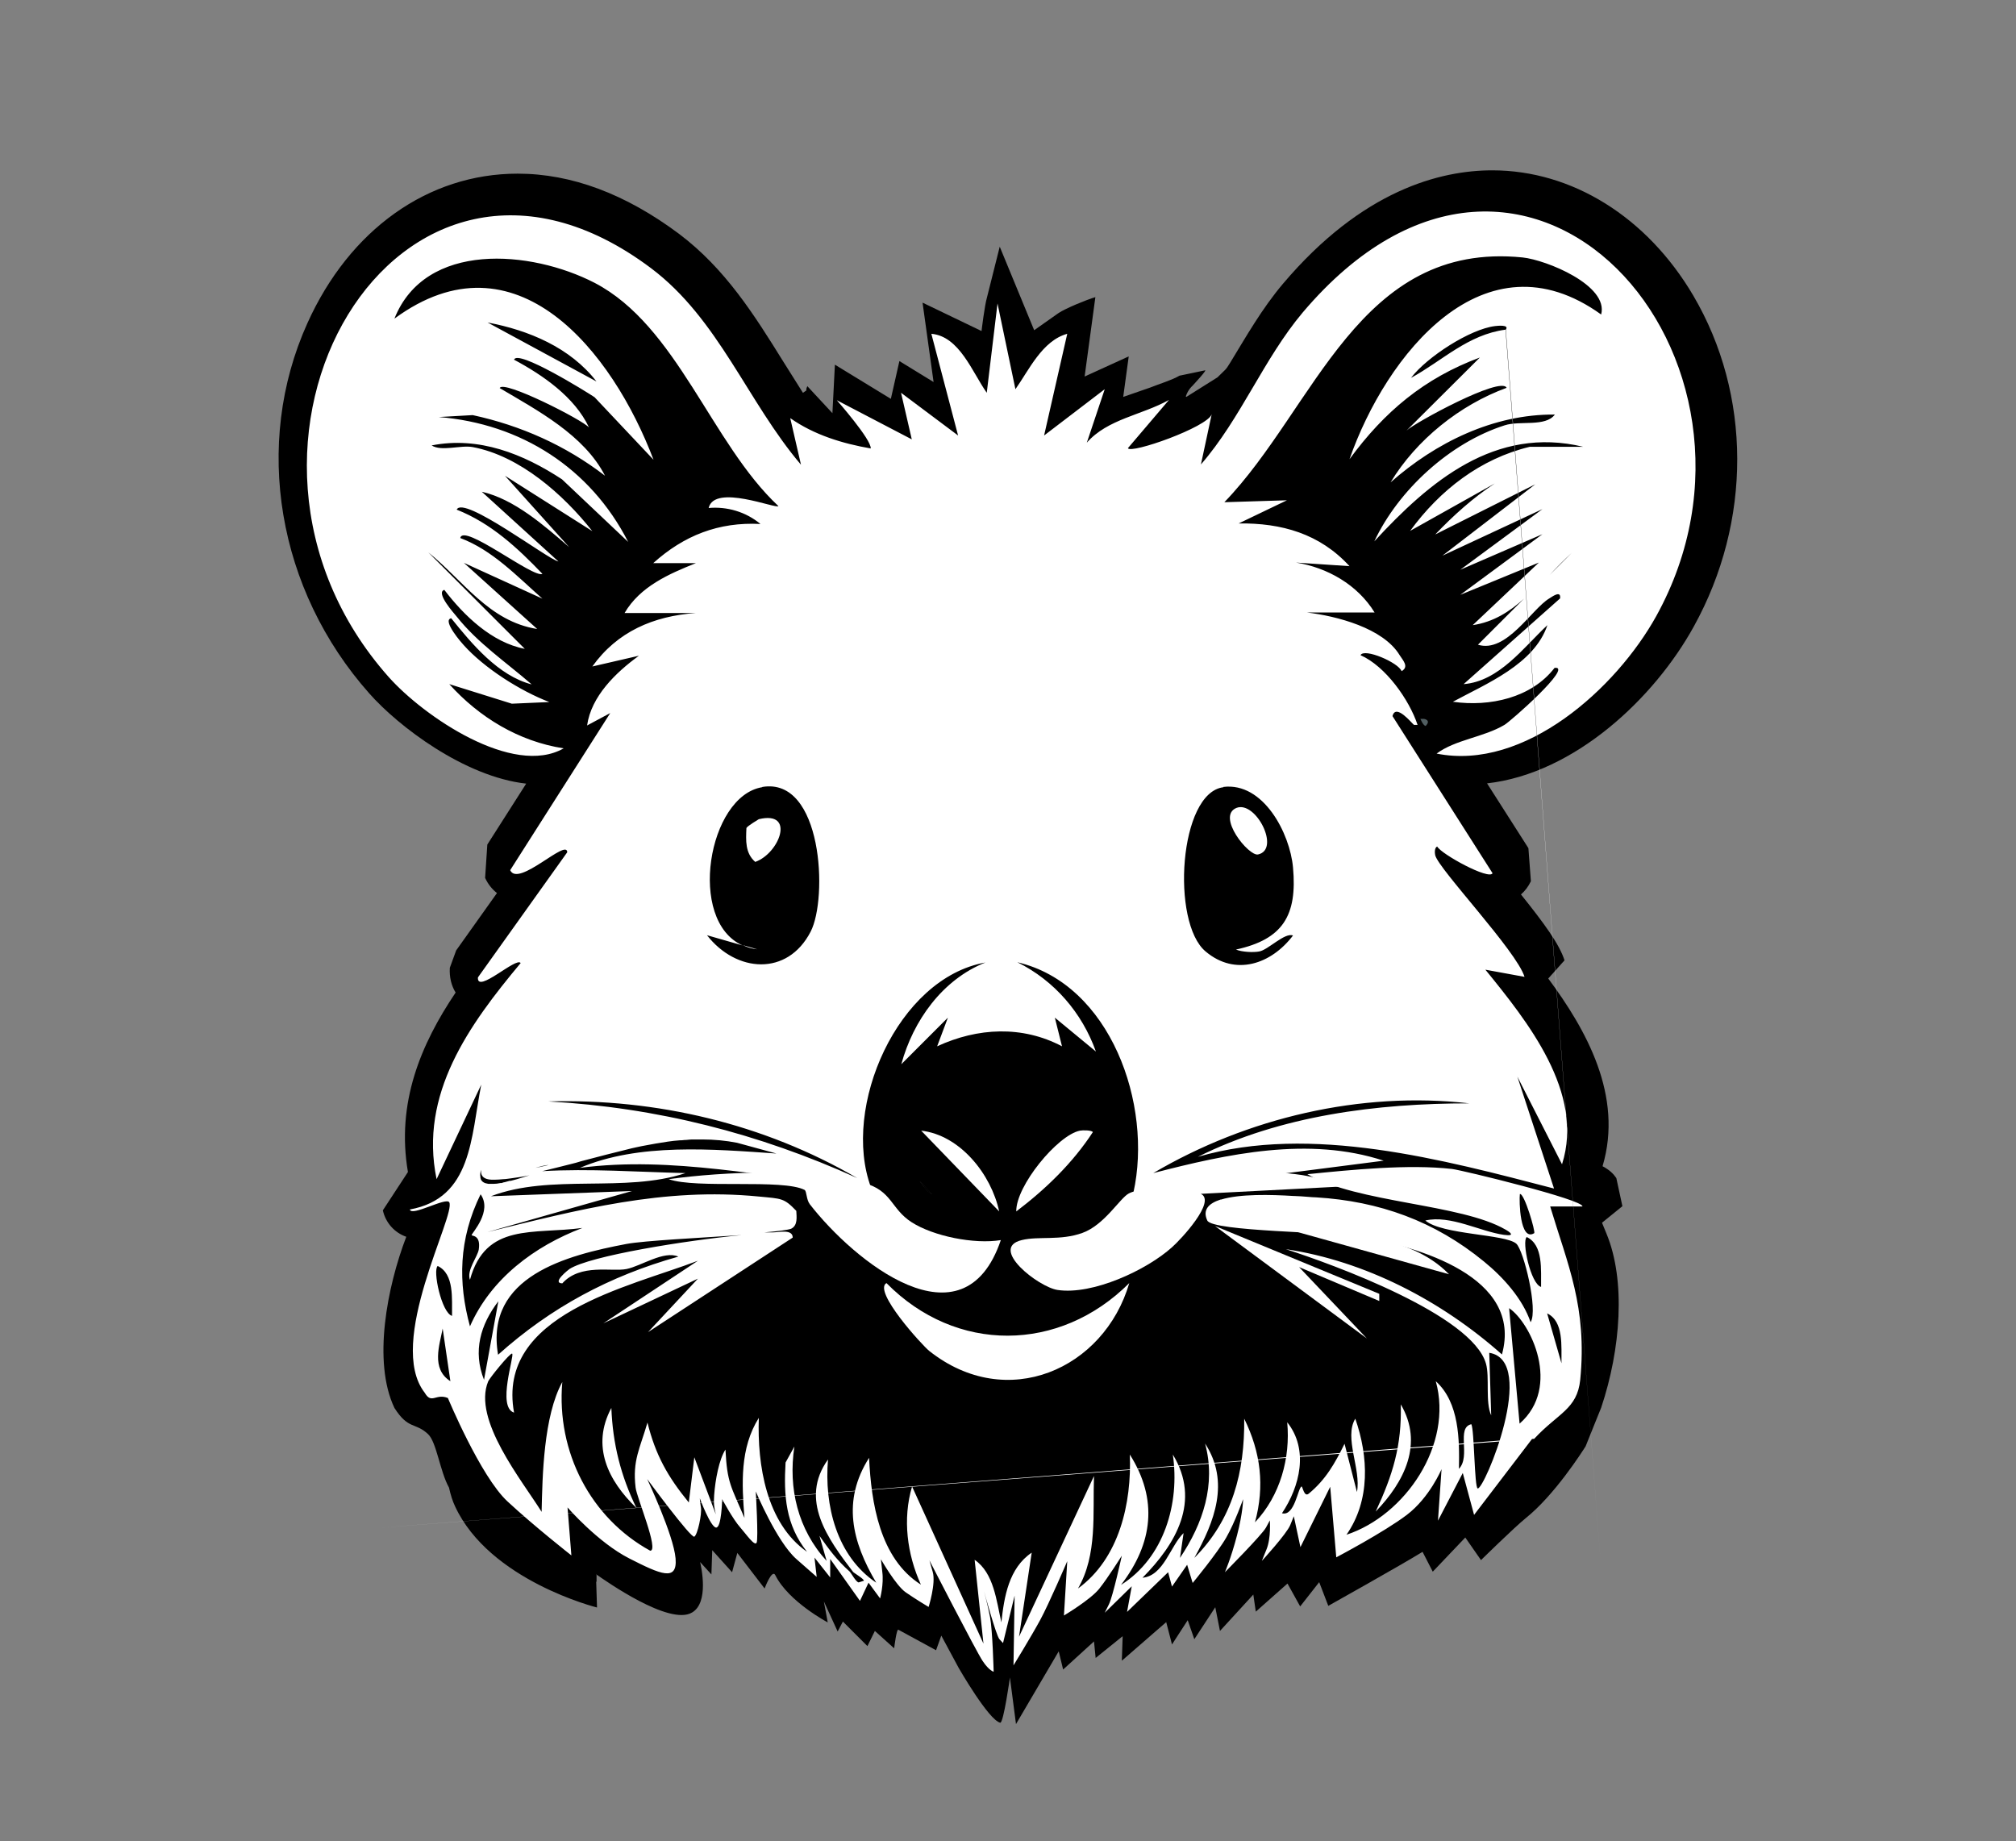 <svg xmlns="http://www.w3.org/2000/svg" id="Layer_1" version="1.1" viewBox="0 0 73.14 66.8"><rect x="0" y="0" width="73.14" height="66.8" fill="#808080" stroke="none"/><defs><style> .st0 { fill: none; } .st1 { fill: #515e61; } .st2 { fill: #fff; } .st3 { fill: #232726; } </style></defs><g><path d="M33.81,43.32s-.04-.02-.05-.03c-.12-.08-.19-.17-.33-.35-.02-.03-.04-.05-.06-.08l.44.46Z"></path><path d="M21.66,57.39s-.01,0-.03-.01v-.28s0,.01.02.03v.26Z"></path><path d="M33.81,43.32s-.04-.02-.05-.03c-.12-.08-.19-.17-.33-.35-.02-.03-.04-.05-.06-.08l.44.46Z"></path><path d="M33.37,42.86s.04.05.06.08c.14.18.21.27.33.35.01.01.03.02.05.03l-.44-.46Z"></path><path d="M61.43,10.72c-1.68-2.85-4.4-4.54-7.29-4.54-1.88,0-4.71.71-7.59,4.11-.77.91-1.34,1.92-1.92,2.87-.17.28-.16.23-.46.53l-1.13.71-.02-.02c.09-.26.24-.38.24-.38.06-.07.59-.63.44-.56l-.91.19c-.27.16-.71.29-1.06.43-.11.04-.86.3-.98.34l.2-1.47-1.6.73.39-2.88c-.31.09-1.09.41-1.34.58l-.88.62-1.25-3.03-.46,1.83c-.09.3-.2,1.23-.2,1.23l-2.14-1.03.4,2.88-1.24-.76-.31,1.37-2.03-1.24-.09,1.76-.91-.98c-.05.12-.02.04-.04.16l-.12.08c-.24-.38-.48-.76-.73-1.16-1.02-1.64-2.08-3.34-3.77-4.61-1.93-1.44-3.89-2.18-5.85-2.18-3.25,0-6.1,2.03-7.63,5.43-1.98,4.39-1.09,9.67,2.25,13.43,1.05,1.19,3.45,3.02,5.69,3.27l-1.41,2.21-.08,1.21c.1.22.25.41.43.55l-1.48,2.08-.23.63c-.02.33.05.64.21.9-1.26,1.87-2.16,4-1.73,6.51l-.91,1.39c.1.45.42.81.85.96-.69,1.8-1.23,4.53-.43,6.21.51.8.75.51,1.22.95.31.29.43,1.35.76,1.94h0c.06.27.13.49.22.68,1.25,2.7,5.15,3.67,5.15,3.67l-.03-.94v-.28s0,.01.02.03c.29.2,2.64,1.87,3.46,1.37.62-.36.33-1.66.29-1.83l.41.45.03-.88.72.8.19-.7.99,1.29s.27-.73.39-.48c.48.96,1.9,1.71,1.9,1.71l-.14-.76.5,1.09.19-.36.89.89.27-.55.7.63s.09-.76.16-.67l1.36.74.19-.53.63,1.17s1.09,1.9,1.51,1.99c.12,0,.35-1.64.35-1.64l.22,1.69,1.55-2.64.16.66,1.12-1.02.06.6.98-.79-.03.89,1.61-1.4.21.81.57-.88.24.69.76-1.16.17.86,1.21-1.32.09.62,1.15-1.02.46.83.69-.88.33.86s2.66-1.49,3.42-1.96l.37.72,1.18-1.24.57.82s1.19-1.17,1.62-1.52c1.05-.84,2.05-2.41,2.17-2.6,0,0,.01-.01.01-.02.03-.09.54-1.33.56-1.39.71-2.12.9-4.61.19-6.32-.05-.13-.11-.26-.16-.39l.74-.6-.22-1.02c-.11-.16-.24-.29-.5-.43.76-2.55-.59-4.95-1.97-6.81l.59-.66c-.19-.59-.73-1.33-1.58-2.39.15-.13.27-.29.36-.48l-.09-1.2-1.5-2.35c3.19-.36,6.08-3.11,7.5-5.69,2.11-3.81,2.1-8.41-.02-12.01ZM33.76,43.29c-.12-.08-.19-.17-.33-.35-.02-.03-.04-.05-.06-.08l.44.46s-.04-.02-.05-.03Z"></path><path d="M36.44,10.78h0Z"></path><path d="M36.48,10.58h0Z"></path><line class="st0" x1="36.48" y1="10.58" x2="36.36" y2="10.58"></line></g><g><path class="st2" d="M36.31,44.99c-1.36,4.01-5.34.75-6.93-1.3-.13-.17-.11-.47-.19-.52-.79-.41-3.93-.03-4.93-.39,2.04-.28,5.08-.4,7.06.13,1.05.28.99.94,1.75,1.43.79.51,2.28.81,3.24.65Z"></path><path class="st2" d="M45.25,42.53c1.01-.04,2.46.04,3.37.52l-7.52.39,2.46-.13c.59.26-.73,1.67-1.04,1.94-.92.83-2.88,1.74-4.15,1.55-.69-.1-2.51-1.52-1.3-1.81.61-.15,1.4.03,2.2-.26s1.35-1.25,1.68-1.43c.5-.27,3.61-.75,4.28-.78Z"></path><path class="st2" d="M32.16,46.55c2.52,2.56,6.28,2.53,8.81,0-.91,3.12-4.44,4.7-7.26,2.46-.25-.2-2.05-2.17-1.55-2.46Z"></path><polygon class="st2" points="44.08 44.48 50.04 46.94 50.04 47.2 47.13 45.97 49.59 48.56 44.08 44.48"></polygon><path class="st2" d="M33.42,41.02c1.41.16,2.54,1.58,2.83,2.93l-2.83-2.93Z"></path><path class="st2" d="M46.29,44.48c2.06.29,4.76.18,6.28,1.75l-6.28-1.75Z"></path><path class="st2" d="M50.82,50.95c.83,1.42.14,2.8-.91,3.89.62-1.33.95-2.39.91-3.89Z"></path><path class="st2" d="M22.18,51.08c.05,1.3.34,2.46.91,3.63-1.03-.99-1.65-2.25-.91-3.63Z"></path><g><path class="st2" d="M45.64,31c-.34.07-1.52-1.39-.78-1.69.7-.27,1.61,1.51.78,1.69Z"></path><path class="st2" d="M26.95,34.29c.16.08.33.13.52.15l-.52-.15ZM27.53,29.72s-.42.25-.45.32c-.02.45-.05.91.32,1.23.88-.31,1.47-1.87.13-1.55ZM27.53,29.72s-.42.25-.45.32c-.02.45-.05.91.32,1.23.88-.31,1.47-1.87.13-1.55ZM26.95,34.29c.16.08.33.13.52.15l-.52-.15ZM26.95,34.29c.16.08.33.13.52.15l-.52-.15ZM27.53,29.72s-.42.25-.45.32c-.02.45-.05.91.32,1.23.88-.31,1.47-1.87.13-1.55ZM27.53,29.72s-.42.25-.45.32c-.02.45-.05.91.32,1.23.88-.31,1.47-1.87.13-1.55ZM26.95,34.29c.16.08.33.13.52.15l-.52-.15ZM26.95,34.29c.16.08.33.13.52.15l-.52-.15ZM27.53,29.72s-.42.25-.45.32c-.02.45-.05.91.32,1.23.88-.31,1.47-1.87.13-1.55ZM27.53,29.72s-.42.25-.45.32c-.02.45-.05.91.32,1.23.88-.31,1.47-1.87.13-1.55ZM26.95,34.29c.16.08.33.13.52.15l-.52-.15ZM26.95,34.29c.16.08.33.13.52.15l-.52-.15ZM27.53,29.72s-.42.25-.45.32c-.02.45-.05.91.32,1.23.88-.31,1.47-1.87.13-1.55ZM27.53,29.72s-.42.25-.45.32c-.02.45-.05.91.32,1.23.88-.31,1.47-1.87.13-1.55ZM26.95,34.29c.16.08.33.13.52.15l-.52-.15ZM26.95,34.29c.16.08.33.13.52.15l-.52-.15ZM27.53,29.72s-.42.25-.45.32c-.02.45-.05.91.32,1.23.88-.31,1.47-1.87.13-1.55ZM27.53,29.72s-.42.25-.45.32c-.02.45-.05.91.32,1.23.88-.31,1.47-1.87.13-1.55ZM26.95,34.29c.16.08.33.13.52.15l-.52-.15ZM26.95,34.29c.16.08.33.13.52.15l-.52-.15ZM27.53,29.72s-.42.25-.45.32c-.02.45-.05.91.32,1.23.88-.31,1.47-1.87.13-1.55ZM27.53,29.72s-.42.25-.45.32c-.02.45-.05.91.32,1.23.88-.31,1.47-1.87.13-1.55ZM27.47,34.44l-.52-.15c.16.08.33.13.52.15ZM13.61,55.44,55.66,52.2c.86-.93,1.56-1.07,1.67-2.14.26-2.64-.46-4.19-1.09-6.29h1.17c.05-.24-4.33-1.31-4.73-1.36-1.58-.18-3.65.03-5.25.19,1.84,1.05,5.57,1.07,7.19,2.01.16.09.38.25-.06.19-.86-.12-1.94-.73-2.85-.52.61.52,2.9.49,3.3.84.27.24.8,2.41.52,2.85-.29-.85-.99-1.63-1.69-2.2-1.79-1.47-3.8-2.19-6.09-2.33-.16,0-.46-.04-.81-.05h-.02c-.81-.05-1.94-.08-2.62.13t0,0h-.02c-.43.14-.66.37-.48.76.18.4,4.58.42,5.51.58,2.13.37,5.96,1.45,5.18,4.28-2.18-1.94-4.96-3.39-7.84-3.82,1.71.55,6.75,2.38,7.26,4.15.14.48-.03,1.4.19,1.88l-.07-2.27c1.78.28-.19,4.99-.42,4.92-.12-.04-.12-2.11-.23-2.33-.56.13-.01,1.16-.45,1.62.02-1.05.02-2.4-.84-3.18.64,2.3-1.11,4.87-3.24,5.57.87-1.25.8-2.83.32-4.21-.42.69.22,1.84.06,2.66l-.45-1.75c-.35.71-.68,1.3-1.3,1.81-.17.14-.22-.27-.26-.26-.13.04-.25,1.1-.71.97.65-.97.98-2.31.19-3.3.12,1.29-.25,2.66-1.17,3.63.36-1.32.21-2.54-.39-3.76.02,1.93-.42,3.66-1.81,5.05.73-1.31,1.3-2.75.39-4.15.4,1.48-.07,2.9-.91,4.15l.13-.9c-.48.46-.72,1.55-1.49,1.62,1.21-1.22,2.13-2.78,1.1-4.47.26,1.77-.32,3.75-1.88,4.73,1.16-1.51,1.35-3.1.32-4.73.07,1.76-.38,3.77-1.88,4.86.71-1.23.53-2.71.58-4.08l-2.72,5.83.46-3.05c-.83.56-1,1.6-1.1,2.53-.18-.78-.27-1.79-.97-2.27l.32,3.04-2.59-5.7c-.35,1.18-.18,2.46.32,3.56-1.5-.95-1.8-2.97-1.88-4.6-.99,1.56-.62,3.04.26,4.53-1.44-.97-1.89-2.81-1.75-4.47-1.05,1.46,0,2.89.91,4.08.02.03.41.26.39.32l-.19.06c-.1-.02-.27-.34-.32-.39-.46-.41-.75-.8-1.1-1.3l.26.91c-1.04-1.14-1.4-2.63-1.17-4.15l-.32.58c-.07,1.2,0,2.26.78,3.24-1.48-1.03-1.81-3.16-1.75-4.86-.69,1.1-.62,2.39-.52,3.63-.49-1.15-.63-1.27-.69-2.48-.23.35-.37,1.1-.41,1.65-.02.33-.01.4.06.7l-.78-2.07-.2,1.64c-.77-.94-1.21-1.73-1.5-2.9-.27.94-.55,1.37-.43,2.36.04.36.86,2.29.53,2.29-2.15-1.18-3.41-3.57-3.19-6.12-.68,1.24-.72,3.4-.75,4.71-.71-1.14-2.51-3.34-1.94-4.73.04-.11.8-1.05.87-1.01.1.05-.56,1.94.07,2.14-.65-3.57,4.13-4.54,6.67-5.51l-3.43,2.27,3.43-1.62-1.81,1.94,5.25-3.43c0-.32-.51-.19-.71-.19-.09,0-.19,0-.31,0,.49-.04.85-.09.96-.13.25-.12.2-.43.19-.65-.45-.47-.53-.44-1.36-.52-3.46-.34-6.54.48-9.85,1.29l5.25-1.49-5.12.19c2.17-.83,4.86-.11,7.06-.84-1.72-.04-3.49-.17-5.2-.07.34-.08.69-.17,1.05-.26.12-.03.24-.06.36-.1.61-.16,1.22-.32,1.84-.47.12-.03.24-.05.37-.08.17-.03.33-.06.49-.09.3-.05.59-.1.89-.12.05,0,.1,0,.15-.01.1,0,.2-.02.3-.02.12,0,.24,0,.36,0,.43,0,.85.04,1.26.12l1.43.39c-2.32-.16-4.99-.39-7.13.52,3.36-.44,6.72.36,10.04.65.23.02.36.2.52.06-1.08-2.91.97-7.6,4.15-8.16-1.56.62-2.62,2.11-3.05,3.69l1.69-1.69-.39,1.04c1.47-.68,3.09-.76,4.53,0l-.26-1.04,1.49,1.23c-.5-1.4-1.5-2.57-2.85-3.24,3.38.79,4.92,5.16,4.21,8.36l1.52-.19h.02s2.5-.33,2.5-.33h.02s.04,0,.04,0l4.98-.64c-2.72-.89-5.66-.25-8.36.45,3.4-2,7.51-2.98,11.47-2.53-3.36,0-6.85.44-9.85,1.94,4.1-1.2,8.92.11,12.92,1.15l-1.33-4.06,1.62,3.18c.83-2.6-1.26-5.19-2.78-7.06l1.42.26c-.29-.94-3.11-3.9-3.24-4.41-.02-.09-.03-.27.07-.32.15.28,1.89,1.23,2.01.97l-3.63-5.7c.12-.47.69.25.78.32h.13c-.3-.91-1.16-2.13-2.07-2.53.13-.27,1.38.27,1.49.58.28-.16.05-.39-.07-.58-.6-.99-2.29-1.42-3.37-1.55h2.46c-.62-1.01-1.72-1.63-2.85-1.81l1.94.13c-1.08-1.18-2.47-1.57-4.02-1.55l1.75-.84-2.27.07c3.31-3.43,4.87-9.48,10.82-8.88.86.09,3.13,1.01,2.85,2.07-4.24-3.05-7.81,1.47-9.13,5.25,1.26-1.72,2.71-2.94,4.73-3.69l-2.66,2.65c.29-.28,3.43-1.99,3.63-1.55-1.7.62-3.28,1.89-4.21,3.43,1.63-1.44,3.73-2.48,5.96-2.46-.34.46-1.27.21-1.82.39-1.98.63-3.85,2.34-4.73,4.21,2-2.17,4.38-4.2,7.58-3.43h-1.94c-1.79.43-3.26,1.57-4.34,3.05l3.07-1.72c-.79.52-1.5,1.16-2.16,1.85l3.63-1.82-3.37,2.59,3.63-1.69-2.98,2.2,2.98-1.29-2.98,2.2,2.85-1.17-2.4,2.27c.75-.11,1.34-.49,1.86-.96l-1.67,1.67c1.03.32,1.95-1.3,2.59-1.68.1-.06.43-.31.39,0l-3.5,3.11c1.29-.1,2.18-1.34,3.04-2.14-.48,1.42-2.21,2.12-3.43,2.78,1.34.19,2.85-.14,3.69-1.23.71-.09-1.62,1.96-1.82,2.07-.76.45-1.77.53-2.46,1.04,3.19.64,6.52-2.37,7.97-4.99,5.14-9.3-4.68-20.64-12.83-11.01-1.42,1.69-2.24,3.84-3.69,5.51l.39-1.82c-.16.47-2.94,1.45-3.04,1.23l1.49-1.75c-.98.55-2.23.69-2.98,1.55l.65-1.94-2.2,1.68.84-3.69c-.91.25-1.39,1.32-1.88,2.01l-.65-3.11-.39,3.24c-.53-.75-.99-2.05-2.01-2.14l.97,3.69-2.07-1.55.39,1.69-2.72-1.42s1.26,1.43,1.23,1.75c-1.03-.18-2.05-.49-2.92-1.1l.39,1.69c-1.94-2.28-2.99-5.29-5.44-7.13-9.22-6.92-16.93,6.48-9.52,14.83,1.27,1.43,4.51,3.64,6.35,2.59-1.63-.25-3.07-1.13-4.15-2.33l2.27.71,1.36-.06c-1.05-.4-2.36-1.23-3.11-2.07-.04-.04-.8-.9-.45-.97.75.93,1.71,2.09,2.92,2.4-.91-.79-1.97-1.51-2.72-2.46-.08-.1-.78-.87-.45-.97.71.93,1.72,1.91,2.92,2.14l-3.5-3.5c1.27,1.02,2.19,2.5,3.95,2.78l-2.66-2.4,2.85,1.3c-.93-.82-1.81-1.76-2.98-2.2.1-.56,2.65,1.47,2.98,1.3-.91-.95-1.87-1.84-3.11-2.33.24-.54,3.33,1.82,3.69,1.88l-2.78-2.53c1.18.27,2.27,1.23,3.17,2.01l-2.33-2.59,3.17,2.01c-1.05-1.33-2.63-2.73-4.34-3.05-.44-.08-1.13.17-1.49-.06,1.71-.34,3.33.31,4.73,1.23l2.4,2.27c-1.37-2.68-3.89-4.29-6.87-4.53l1.23-.07c1.75.38,3.37,1.1,4.8,2.2-.76-1.48-2.45-2.37-3.82-3.18.11-.32,3.02,1.16,3.24,1.43-.52-1.11-1.69-1.91-2.72-2.46.12-.39,2.62,1.16,2.92,1.36l2.14,2.27c-1.48-3.91-4.99-8.36-9.4-5.12,1.12-2.82,4.95-2.49,7.26-1.3,3,1.56,4.23,5.82,6.67,8.1-.06.12-2.32-.82-2.53.07.67-.06,1.35.14,1.88.58-1.52-.08-2.78.42-3.89,1.42h1.55c-.98.39-2.03.85-2.59,1.81h2.59c-1.55.11-2.86.68-3.76,1.94l1.69-.39c-.84.61-1.73,1.47-1.88,2.53l.84-.45-3.63,5.7c.29.64,2.06-1.17,2.07-.65l-3.24,4.54c-.05.62,1.4-.76,1.55-.52-1.87,2.24-3.69,4.75-3.05,7.84l1.62-3.43c-.38,1.91-.33,4.12-2.59,4.53.06.27,1.32-.46,1.43-.26.25.46-2.31,5.09-.89,6.91.25.43.4.01.84.19,0,0,1.18,2.84,2.16,3.75s2.32,1.96,2.32,1.96l-.14-1.74s1.1,1.27,2.24,1.85,1.75.85,1.68,0-1.03-2.88-1.03-2.88c0,0,1.59,2.16,1.71,2.09s.28-.83.24-1.06-.04-.33-.04-.33c0,0,.39,1.05.59,1.06s.22-1.03.22-1.03c0,0,.39.73.66,1.03.21.24.52.69.59.55s-.03-1.86-.03-1.86c0,0,.76,1.82,1.47,2.45l.74.65-.08-.7.57.72v-.67l1.08,1.52.31-.66.42.57s.14-.51.08-.96l-.05-.46s.54.95.9,1.2.83.53.83.53c0,0,.27-.85.15-1.27l-.12-.42s1.69,3.29,1.93,3.65.4.39.4.39c0,0-.04-1.51-.13-1.98s-.22-.94-.22-.94c0,0,.44,1.61.56,1.74l.13.14.42-1.72-.04,2.53s.65-1.06.97-1.65.98-2.13.98-2.13l-.12,1.97s.96-.57,1.28-.97.82-1.2.82-1.2c0,0-.32,1.47-.47,1.77l-.15.3.98-.96-.17.93,1.49-1.44.14.52.55-.79.2.66s.9-1.09,1.22-1.65.61-1.39.61-1.39c0,0,0,.47-.22,1.31s-.44,1.34-.44,1.34c0,0,1.35-1.36,1.49-1.62l.14-.26s.05.63-.12,1.05l-.17.42s.9-.98,1.03-1.3l.13-.32.24,1.12,1.08-2.19.22,2.56s1.73-.91,2.56-1.54,1.26-1.66,1.26-1.66l-.13,1.87.9-1.73.41,1.52,2.13-2.79ZM58.11,57.19,54.62,11.96c-1.37.18-2.29,1.13-3.43,1.75.58-.76,2.14-1.77,3.05-1.88.09-.01.53-.06.39.13ZM56.22,20.86c.26-.28.53-.55.8-.8l-.8.8ZM44.38,28.55c1.46-.18,2.42,1.69,2.53,2.92.16,1.75-.37,2.61-2.07,2.98.22.09.62.11.84.07.32-.05.93-.7,1.23-.58-.79,1.04-2.09,1.49-3.17.58-1.26-1.05-.97-5.77.65-5.96ZM21.64,13.84l-3.95-2.14c1.49.28,3,.91,3.95,2.14ZM27.66,28.55c2.18-.36,2.38,4.03,1.75,5.25-.84,1.63-2.7,1.49-3.76.13l1.29.37c-2.02-.9-1.25-5.42.71-5.74ZM31.1,42.74c-3.58-1.62-7.26-2.56-11.21-2.78,3.93-.11,7.82.81,11.21,2.78ZM26.9,44.81c-2,.19-5.5.75-6.24,1.23-.03.02-.66.51-.26.52.66-.73,1.79-.41,2.33-.52.54-.11,1.35-.68,1.88-.45-2.49.7-4.62,1.84-6.54,3.56-.49-2.85,2.5-3.61,4.66-4.02.65-.12,2.65-.22,4.16-.32ZM17.43,42.41c.08-.03-.15.42.52.39.1,0,.2-.01.31-.02.09,0,.18-.02.28-.03.22-.03.44-.06.67-.11-.09.03-.19.06-.29.09-.13.04-.26.08-.39.11-.01,0-.03,0-.04,0-.06.02-.12.03-.18.05-.04,0-.07.02-.11.03-.02,0-.03,0-.04,0-.09.02-.18.03-.26.03-.05,0-.1,0-.14,0-.02,0-.03,0-.04,0h0s-.1-.02-.13-.03c-.04-.02-.08-.04-.11-.08-.03-.03-.04-.07-.05-.11,0-.01,0-.02,0-.03-.02-.08,0-.18.03-.3ZM17.43,43.32c.45.62-.31,1.41-.32,1.49,0,.04.34-.02.26.52-.04.26-.45.76-.32,1.1.57-2.08,2.29-1.64,4.08-1.88-1.74.66-3.32,1.84-4.08,3.57-.43-1.58-.42-3.15.39-4.8ZM17.56,50.06c-.41-1.04-.13-2,.52-2.85l-.52,2.85ZM55.13,51.65l-.38-4.19c.78.52,1.91,2.85.38,4.19ZM55.14,43.32c.16-.05.58,1.39.52,1.42-.52.32-.55-1.18-.52-1.42ZM55.91,46.69c-.38-.11-.71-1.66-.52-1.81.61.29.51,1.2.52,1.81ZM27.53,29.72s-.42.25-.45.32c-.02.45-.05.91.32,1.23.88-.31,1.47-1.87.13-1.55ZM26.95,34.29c.16.08.33.13.52.15l-.52-.15ZM26.95,34.29c.16.08.33.13.52.15l-.52-.15ZM27.53,29.72s-.42.25-.45.32c-.02.45-.05.91.32,1.23.88-.31,1.47-1.87.13-1.55ZM27.53,29.72s-.42.25-.45.32c-.02.45-.05.91.32,1.23.88-.31,1.47-1.87.13-1.55ZM26.95,34.29c.16.08.33.13.52.15l-.52-.15ZM26.95,34.29c.16.08.33.13.52.15l-.52-.15ZM27.53,29.72s-.42.25-.45.32c-.02.45-.05.91.32,1.23.88-.31,1.47-1.87.13-1.55ZM27.53,29.72s-.42.25-.45.32c-.02.45-.05.91.32,1.23.88-.31,1.47-1.87.13-1.55ZM26.95,34.29c.16.08.33.13.52.15l-.52-.15ZM26.95,34.29c.16.08.33.13.52.15l-.52-.15ZM27.53,29.72s-.42.25-.45.32c-.02.45-.05.91.32,1.23.88-.31,1.47-1.87.13-1.55ZM27.53,29.72s-.42.25-.45.32c-.02.45-.05.91.32,1.23.88-.31,1.47-1.87.13-1.55ZM26.95,34.29c.16.08.33.13.52.15l-.52-.15ZM26.95,34.29c.16.08.33.13.52.15l-.52-.15ZM27.53,29.72s-.42.25-.45.32c-.02.45-.05.91.32,1.23.88-.31,1.47-1.87.13-1.55ZM27.53,29.72s-.42.25-.45.32c-.02.45-.05.91.32,1.23.88-.31,1.47-1.87.13-1.55ZM26.95,34.29c.16.08.33.13.52.15l-.52-.15ZM26.95,34.29c.16.08.33.13.52.15l-.52-.15ZM27.53,29.72s-.42.25-.45.32c-.02.45-.05.91.32,1.23.88-.31,1.47-1.87.13-1.55ZM27.53,29.72s-.42.25-.45.32c-.02.45-.05.91.32,1.23.88-.31,1.47-1.87.13-1.55ZM26.95,34.29c.16.08.33.13.52.15l-.52-.15ZM56.13,47.65c.61.29.51,1.2.52,1.81M16.34,50.11c-.71-.45-.39-1.32-.28-1.91M15.88,45.93c.61.29.51,1.2.52,1.81-.38-.11-.71-1.66-.52-1.81"></path><g><path class="st3" d="M19.85,42.27s.03,0,.04,0c-.16.04-.31.07-.47.1.18-.05.32-.09.43-.1Z"></path><path class="st1" d="M51.53,26.08h.13s.28.04.06.26c-.1-.03-.18-.25-.19-.26Z"></path></g></g><path class="st2" d="M39.18,41.02c.1-.02.41-.02.47.05-.73,1.12-1.71,2.07-2.78,2.88-.02-.92,1.5-2.77,2.31-2.93Z"></path></g></svg>